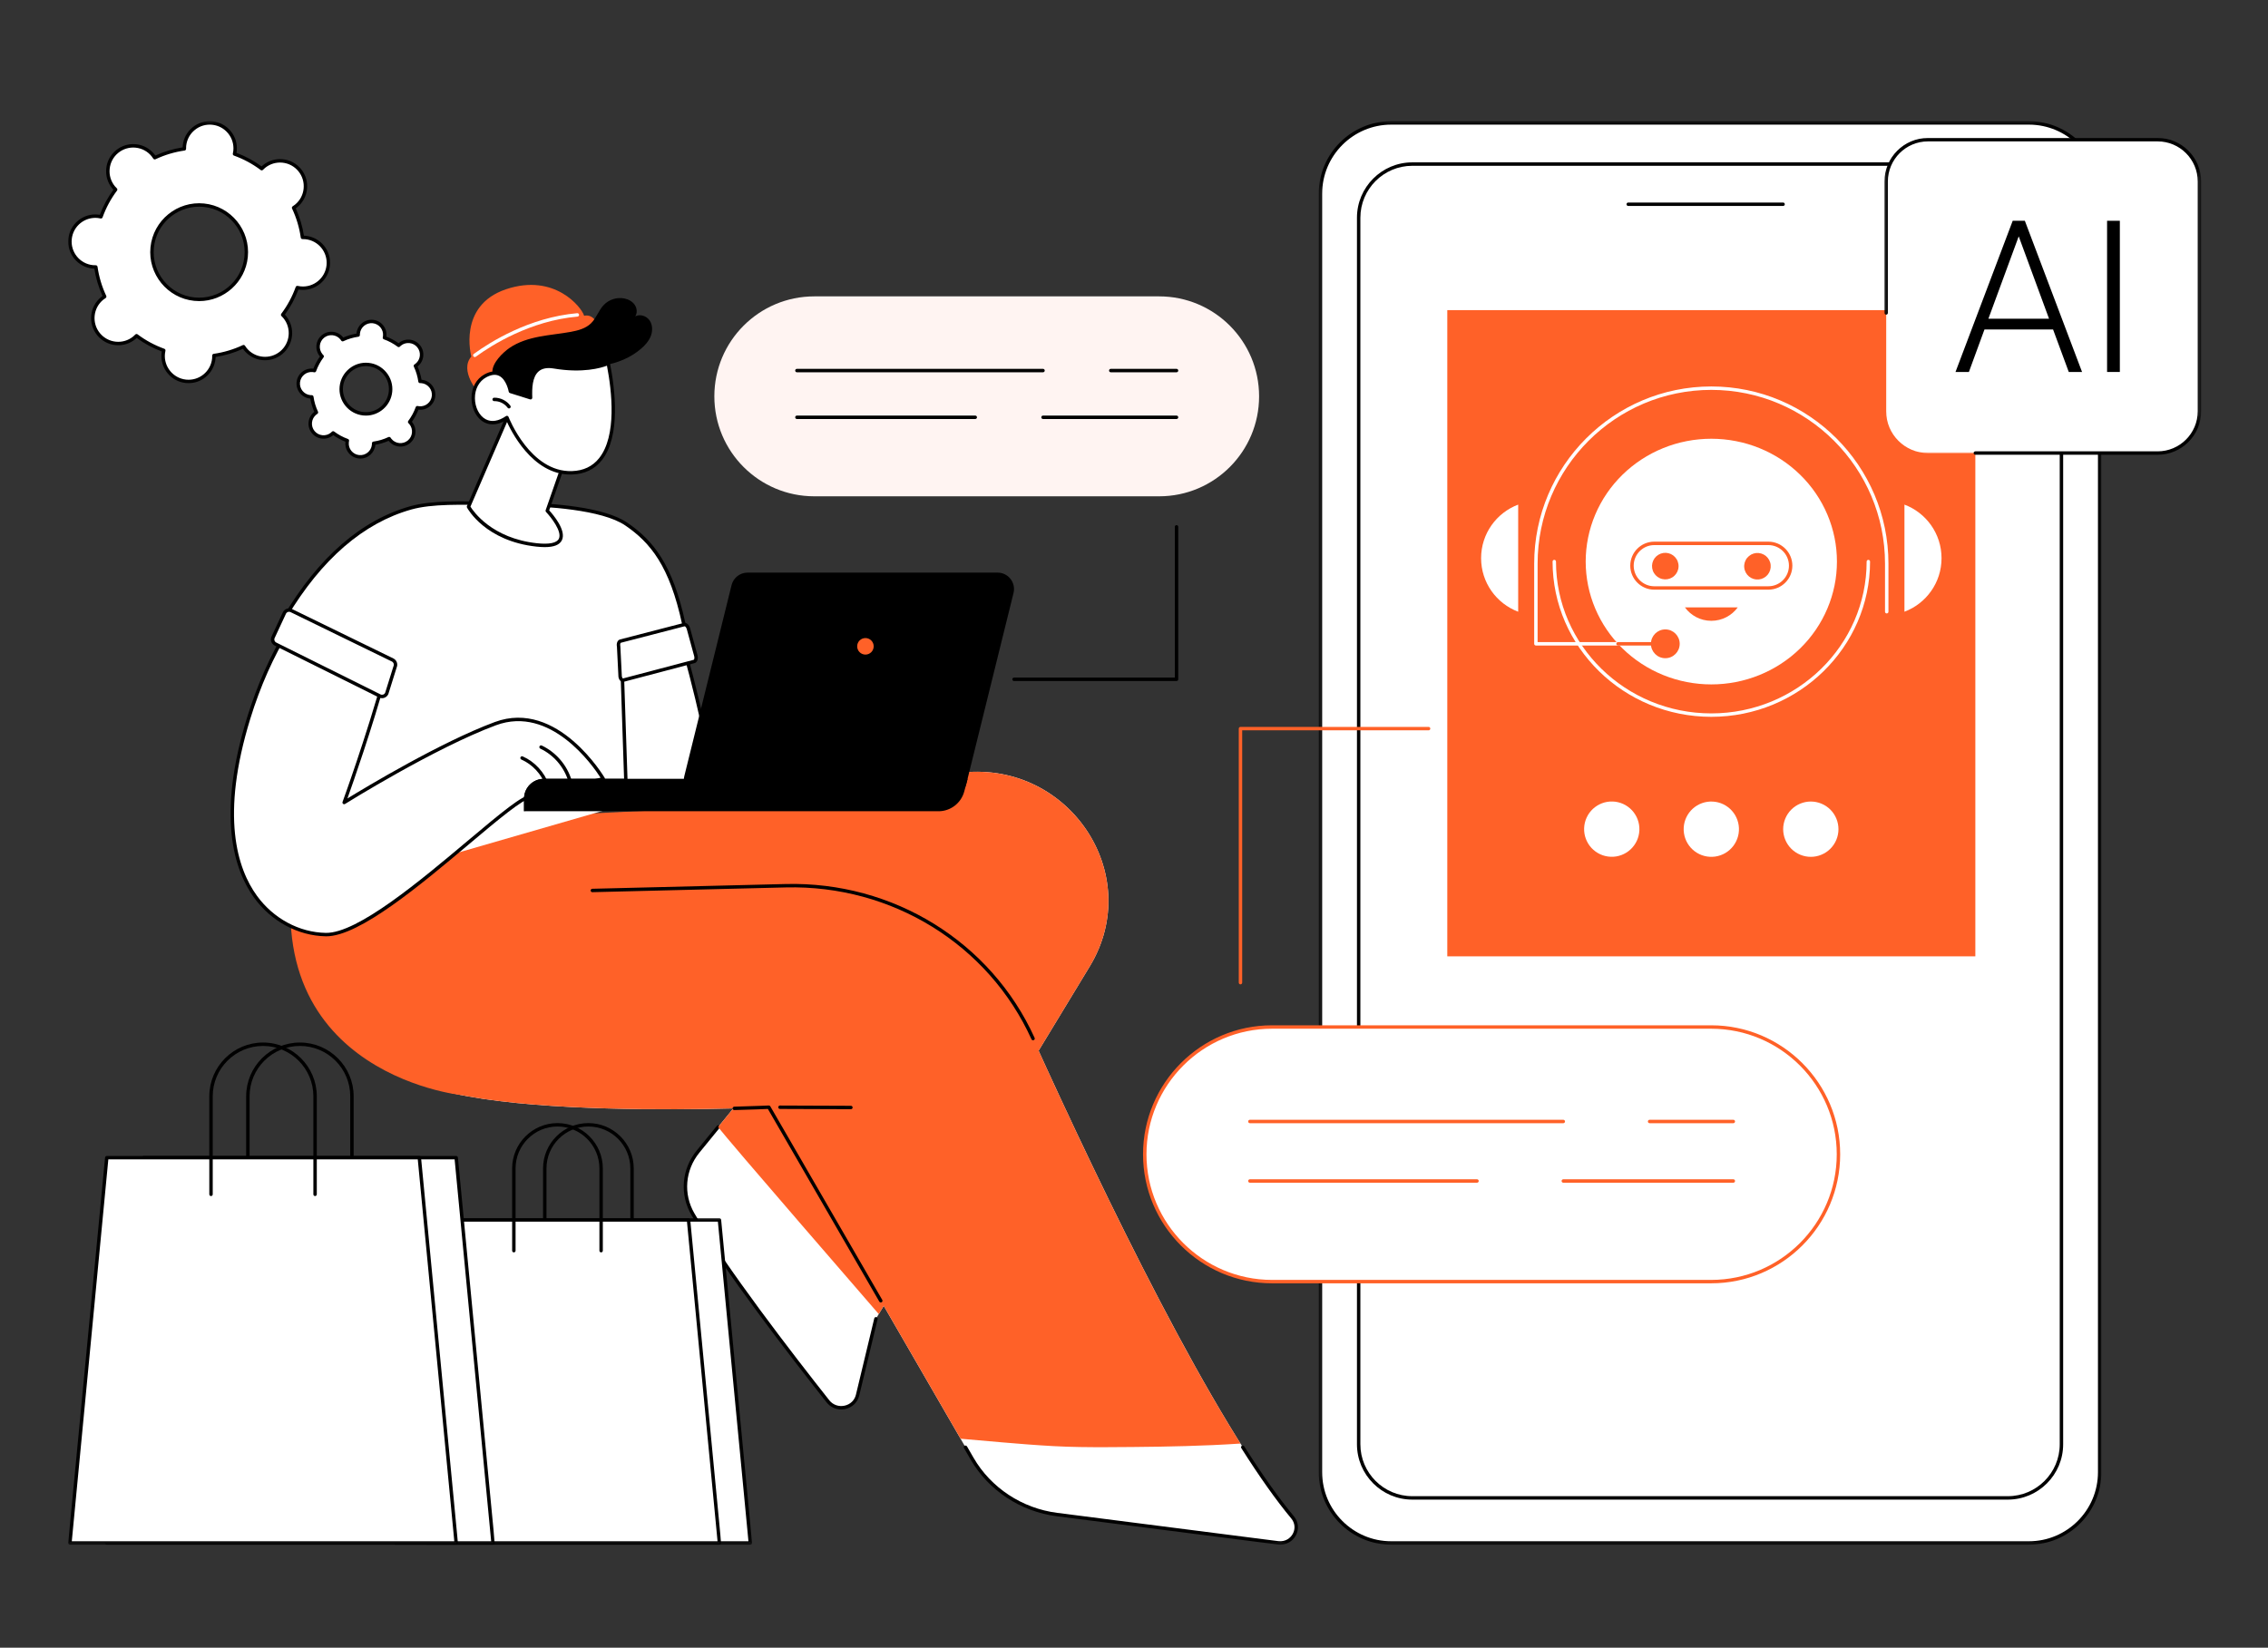 <svg width="761" height="553" viewBox="0 0 761 553" fill="none" xmlns="http://www.w3.org/2000/svg">
<rect x="0" y="0" width="761" height="553" fill="#333333" stroke="none"/>
<path d="M321.38 259.453L234.142 271.262L198.185 287.723C187.21 325.951 285.514 323.666 285.514 323.666L234.237 386.476C229.319 392.504 228.613 400.847 232.521 407.541C243.29 425.993 266.116 455.52 277.817 470.319C280.714 473.983 286.671 472.718 287.753 468.21L293.905 442.596L365.633 324.368C384.555 293.184 358.169 254.468 321.38 259.449V259.453Z" fill="white"/>
<path d="M282.24 473.036C280.353 473.036 278.566 472.191 277.365 470.676C265.01 455.052 242.696 426.112 232.026 407.831C227.983 400.903 228.673 392.381 233.79 386.111L240.524 377.863C240.722 377.617 241.082 377.582 241.332 377.784C241.578 377.986 241.614 378.343 241.411 378.593L234.681 386.841C229.874 392.734 229.216 400.744 233.017 407.252C243.651 425.469 265.934 454.362 278.268 469.962C279.481 471.501 281.443 472.187 283.389 471.763C285.324 471.334 286.746 469.958 287.198 468.079L293.35 442.469C293.421 442.16 293.734 441.97 294.039 442.045C294.349 442.12 294.539 442.43 294.467 442.739L288.312 468.348C287.765 470.632 285.974 472.369 283.639 472.885C283.171 472.984 282.708 473.036 282.248 473.036H282.24Z" fill="black"/>
<path d="M189.394 299.088L263.623 297.264C299.382 296.384 332.141 316.644 346.628 348.562C370.389 400.927 407.468 477.774 433.707 509.249C436.794 512.949 433.671 518.421 428.82 517.802L354.646 508.309C342.668 506.774 332.125 499.827 326.184 489.56L257.979 371.594C257.979 371.594 121.395 378.022 133.484 351.631C145.573 325.241 189.394 299.084 189.394 299.084V299.088Z" fill="white"/>
<mask id="mask0_985_4696" style="mask-type:luminance" maskUnits="userSpaceOnUse" x="322" y="484" width="115" height="35">
<path d="M322.664 484.512H436.307V518.603H322.664V484.512Z" fill="white"/>
</mask>
<g mask="url(#mask0_985_4696)">
<path d="M429.577 518.425C429.299 518.425 429.026 518.405 428.744 518.369L354.571 508.876C342.478 507.325 331.681 500.211 325.684 489.841L323.449 485.983C323.29 485.709 323.385 485.356 323.659 485.194C323.932 485.035 324.285 485.13 324.444 485.404L326.675 489.266C332.494 499.327 342.973 506.231 354.713 507.734L428.887 517.227C431.34 517.537 433.017 516.169 433.778 514.781C434.709 513.087 434.511 511.105 433.263 509.614C428.277 503.638 422.64 495.695 416.505 486.003C416.334 485.733 416.414 485.38 416.683 485.21C416.953 485.039 417.306 485.119 417.472 485.388C423.584 495.036 429.192 502.94 434.143 508.876C435.696 510.74 435.942 513.214 434.785 515.332C433.715 517.283 431.765 518.417 429.569 518.421L429.577 518.425Z" fill="black"/>
</g>
<path d="M321.38 259.453L234.142 271.262L181.094 294.683C170.119 332.91 285.518 323.666 285.518 323.666L240.971 378.228C243.096 381.377 293.71 439.642 294.86 441.03L365.637 324.376C384.555 293.188 358.169 254.476 321.384 259.453H321.38Z" fill="#FF6128"/>
<path d="M335.906 484.048C341.788 484.551 347.67 485.027 353.564 485.345C359.462 485.662 365.347 485.717 371.257 485.694C383.096 485.638 394.943 485.531 406.77 485.004C409.925 484.861 413.076 484.69 416.227 484.48C392.68 446.998 365.466 390.081 346.624 348.558C332.141 316.64 299.378 296.38 263.623 297.26L189.394 299.084C189.394 299.084 145.573 325.241 133.484 351.631C121.395 378.022 257.979 371.594 257.979 371.594L322.315 482.862C326.854 483.235 331.384 483.659 335.91 484.044L335.906 484.048Z" fill="#FF6128"/>
<path d="M346.628 349.133C346.406 349.133 346.2 349.01 346.104 348.796C331.661 316.965 299.267 296.959 263.639 297.835L198.772 299.429C198.451 299.461 198.193 299.187 198.185 298.87C198.177 298.557 198.431 298.291 198.748 298.283L263.611 296.689C299.715 295.789 332.513 316.069 347.151 348.324C347.282 348.614 347.155 348.955 346.865 349.085C346.79 349.117 346.711 349.137 346.628 349.137V349.133Z" fill="black"/>
<path d="M295.545 437.136C295.343 437.136 295.153 437.033 295.046 436.85L257.654 372.181C256.473 372.232 252.371 372.407 246.402 372.561C246.084 372.577 245.819 372.319 245.811 372.002C245.803 371.689 246.057 371.423 246.37 371.415C253.457 371.229 257.908 371.019 257.947 371.019C258.161 371.015 258.367 371.118 258.474 371.308L296.037 436.275C296.196 436.549 296.1 436.902 295.827 437.056C295.736 437.112 295.637 437.136 295.542 437.136H295.545Z" fill="black"/>
<path d="M285.514 372.268L261.709 372.181C261.392 372.181 261.134 371.923 261.138 371.606C261.138 371.288 261.395 371.031 261.713 371.031L285.518 371.122C285.831 371.122 286.088 371.38 286.088 371.697C286.088 372.014 285.831 372.268 285.514 372.268Z" fill="black"/>
<path d="M234.142 271.262L195.942 298.462C195.942 298.462 157.662 332.109 154.784 367.529C154.784 367.529 80.44 359.82 101.078 279.661L195.839 273.126L234.142 271.258V271.262Z" fill="#FF6128"/>
<path d="M95.498 207.322C112.113 179.274 129.699 172.735 137.884 170.439C146.068 168.143 158.403 168.896 172.703 169.15C187.004 169.4 203.809 171.145 209.909 175.891C217.654 181.919 225.581 189.902 229.977 210.427L229.041 214.492L137.032 227.99L129.429 225.179L95.494 207.322H95.498Z" fill="white"/>
<path d="M130.337 226.317C130.246 226.317 130.155 226.297 130.068 226.25L95.228 207.83C95.089 207.758 94.982 207.631 94.943 207.477C94.899 207.326 94.923 207.164 95.002 207.029C106.861 187.011 121.237 174.515 137.729 169.884C144.709 167.929 154.634 168.163 166.124 168.432C168.264 168.484 170.468 168.535 172.715 168.575C185.7 168.805 202.791 170.177 210.464 175.42C219.101 181.316 225.728 189.339 230.008 209.313C230.076 209.622 229.877 209.931 229.564 209.995C229.251 210.062 228.95 209.864 228.887 209.555C224.685 189.953 218.225 182.109 209.818 176.367C201.99 171.018 183.199 169.911 172.695 169.725C170.444 169.685 168.24 169.634 166.096 169.582C154.701 169.313 144.855 169.079 138.042 170.99C121.982 175.499 107.939 187.645 96.298 207.096L130.607 225.234C130.888 225.381 130.995 225.73 130.848 226.008C130.745 226.206 130.543 226.313 130.337 226.313V226.317Z" fill="black"/>
<path d="M107.111 299.612L137.884 173.29C137.884 173.29 189.188 172.243 207.214 176.328C207.214 176.328 210.646 251.411 211.574 269.422L107.107 299.612H107.111Z" fill="white"/>
<path d="M240.48 266.258C240.48 266.258 236.346 241.961 229.794 218.933C229.513 217.946 228.938 215.983 228.938 215.983L208.649 221.531L208.736 224.12L210.143 266.258H240.48Z" fill="white"/>
<path d="M240.48 266.833H210.143C209.83 266.833 209.58 266.587 209.568 266.277L208.074 221.55C208.066 221.285 208.24 221.047 208.498 220.975L228.787 215.424C229.085 215.344 229.402 215.515 229.489 215.816C229.489 215.816 230.064 217.783 230.345 218.771C236.829 241.568 241.007 265.917 241.047 266.159C241.074 266.325 241.027 266.496 240.916 266.626C240.809 266.757 240.646 266.829 240.48 266.829V266.833ZM210.694 265.687H239.798C239.081 261.61 235.109 239.709 229.243 219.092C229.053 218.434 228.736 217.339 228.546 216.685L209.235 221.963L210.694 265.687Z" fill="black"/>
<path d="M202.422 261.38C202.422 261.38 187.111 235.101 166.199 242.873C145.284 250.649 115.47 269.331 115.47 269.331C115.47 269.331 123.096 248.579 129.322 226.257C129.477 225.702 129.786 224.588 129.786 224.588L97.289 210.292C97.289 210.292 96.877 210.955 96.671 211.288C91.72 219.33 87.119 229.117 83.452 240.989C66.778 294.996 91.653 313.344 109.299 313.661C126.944 313.983 171.193 267.316 178.169 267.336L202.422 261.38Z" fill="white"/>
<path d="M109.481 314.236C109.414 314.236 109.35 314.236 109.287 314.236C99.992 314.07 91.003 309.22 85.244 301.261C78.53 291.982 72.671 273.963 82.901 240.823C86.298 229.826 90.765 219.786 96.179 210.986C96.385 210.649 96.802 209.991 96.802 209.991C96.952 209.745 97.261 209.654 97.519 209.769L130.016 224.065C130.274 224.18 130.412 224.469 130.337 224.743C130.337 224.743 130.032 225.857 129.877 226.412C124.681 245.026 118.45 262.744 116.572 267.979C122.731 264.2 147.844 249.087 165.997 242.334C187.123 234.482 202.759 260.825 202.917 261.091C203.009 261.245 203.021 261.436 202.949 261.606C202.878 261.773 202.731 261.896 202.557 261.939L178.304 267.895C178.26 267.907 178.213 267.911 178.169 267.911C178.169 267.911 178.165 267.911 178.161 267.911C175.688 267.911 166.917 275.287 157.634 283.099C141.13 296.983 120.611 314.24 109.481 314.24V314.236ZM97.511 211.018C97.392 211.212 97.253 211.434 97.162 211.589C91.8 220.305 87.368 230.255 84.003 241.16C73.912 273.848 79.616 291.518 86.179 300.591C91.724 308.256 100.373 312.932 109.311 313.09C119.984 313.277 141.312 295.325 156.897 282.219C168.534 272.432 175.296 266.856 178.098 266.761L201.518 261.011C198.966 257.03 184.768 236.584 166.401 243.412C145.783 251.078 116.076 269.632 115.779 269.819C115.573 269.95 115.307 269.934 115.117 269.775C114.923 269.62 114.856 269.363 114.939 269.133C115.014 268.926 122.624 248.147 128.779 226.103C128.867 225.786 129.005 225.286 129.108 224.913L97.519 211.018H97.511Z" fill="black"/>
<path d="M183.623 264.136C183.385 264.136 183.163 263.985 183.08 263.747C181.732 259.869 178.688 256.566 174.935 254.912C174.646 254.785 174.511 254.444 174.642 254.155C174.769 253.865 175.105 253.735 175.395 253.861C179.438 255.638 182.711 259.195 184.162 263.371C184.265 263.672 184.107 263.997 183.805 264.104C183.742 264.124 183.683 264.136 183.619 264.136H183.623Z" fill="black"/>
<path d="M191.245 262.601C190.995 262.601 190.769 262.439 190.694 262.193C189.279 257.45 185.763 253.358 181.292 251.252C181.007 251.113 180.884 250.772 181.019 250.487C181.154 250.197 181.494 250.074 181.784 250.213C186.544 252.454 190.29 256.812 191.792 261.864C191.883 262.165 191.712 262.486 191.407 262.578C191.352 262.594 191.296 262.601 191.245 262.601Z" fill="black"/>
<path d="M175.831 272.262V268.062C175.831 264.37 178.819 261.38 182.497 261.38H210.139L175.827 272.265L175.831 272.262Z" fill="black"/>
<path d="M127.412 233.562L92.43 216.153C91.53 215.701 91.201 214.575 91.716 213.711L95.494 205.601C95.954 204.816 96.944 204.526 97.757 204.927L131.756 221.507C132.608 221.927 132.965 222.954 132.561 223.815L129.766 232.753C129.35 233.637 128.288 234.006 127.416 233.566L127.412 233.562Z" fill="white"/>
<path d="M128.189 234.327C127.836 234.327 127.483 234.244 127.158 234.077L92.172 216.669C91.601 216.379 91.169 215.864 90.991 215.249C90.813 214.635 90.896 213.968 91.221 213.417L94.971 205.359C95.609 204.273 96.932 203.88 98.007 204.411L132.006 220.991C133.116 221.542 133.599 222.891 133.092 224.017L130.309 232.92C130.301 232.947 130.29 232.971 130.282 232.995C130.012 233.562 129.537 233.99 128.946 234.196C128.696 234.28 128.443 234.323 128.189 234.323V234.327ZM96.992 205.324C96.591 205.324 96.203 205.53 95.989 205.895L92.24 213.952C92.045 214.286 92.006 214.615 92.097 214.928C92.188 215.241 92.398 215.491 92.691 215.642L127.67 233.05C127.955 233.193 128.276 233.213 128.573 233.114C128.859 233.015 129.093 232.809 129.227 232.539L132.01 223.64C132.018 223.612 132.03 223.593 132.041 223.569C132.307 222.994 132.069 222.3 131.502 222.022L97.503 205.442C97.341 205.363 97.166 205.324 96.992 205.324Z" fill="black"/>
<path d="M232.894 222.002L209.327 228.212C208.736 228.359 208.296 228.097 208.082 227.114L207.579 216.982C207.388 216.094 207.654 215.301 208.185 215.166L229.552 209.634C230.107 209.491 230.753 210.11 231.003 211.026L233.468 220.024C233.726 220.967 233.468 221.864 232.89 222.002H232.894Z" fill="white"/>
<path d="M209.037 228.827C208.779 228.827 208.542 228.764 208.332 228.629C207.935 228.383 207.67 227.923 207.523 227.233C207.515 227.205 207.511 227.173 207.511 227.142L207.008 217.057C206.77 215.872 207.214 214.825 208.042 214.611L229.406 209.079C230.298 208.853 231.217 209.622 231.558 210.871L234.019 219.869C234.225 220.622 234.162 221.384 233.857 221.911C233.659 222.248 233.373 222.47 233.032 222.558L209.473 228.772C209.318 228.807 209.176 228.827 209.037 228.827ZM208.657 227.039C208.764 227.511 208.898 227.63 208.942 227.657C208.993 227.689 209.077 227.689 209.192 227.657L232.747 221.443C232.747 221.443 232.751 221.443 232.755 221.443C232.802 221.431 232.85 221.36 232.866 221.332C232.981 221.138 233.064 220.718 232.913 220.174L230.452 211.177C230.254 210.463 229.83 210.153 229.695 210.189L208.328 215.721C208.205 215.753 207.991 216.181 208.137 216.863C208.145 216.895 208.149 216.923 208.153 216.954L208.653 227.039H208.657Z" fill="black"/>
<path d="M314.903 272.262H175.831V268.062C175.831 264.37 178.819 261.38 182.497 261.38H324.681L323.54 265.631C322.49 269.545 318.946 272.265 314.903 272.265V272.262Z" fill="black"/>
<path d="M318.867 267.336H234.967C231.384 267.336 228.748 263.966 229.612 260.48L245.47 196.373C246.08 193.911 248.288 192.178 250.821 192.178H334.725C338.308 192.178 340.94 195.549 340.076 199.034L324.222 263.137C323.611 265.603 321.403 267.336 318.867 267.336Z" fill="black"/>
<path d="M293.155 216.915C293.155 218.449 291.915 219.691 290.385 219.691C288.855 219.691 287.614 218.449 287.614 216.915C287.614 215.384 288.855 214.139 290.385 214.139C291.915 214.139 293.155 215.384 293.155 216.915Z" fill="#FF6128"/>
<path d="M160.527 131.716C160.527 131.716 154.023 124.451 158.149 119.652C158.149 119.652 153.44 102.593 169.778 97.085C186.12 91.577 195.212 103.192 196.001 105.987C196.001 105.987 199.592 104.754 201.118 110.667L164.396 135.384L160.527 131.716Z" fill="#FF6128"/>
<path d="M159.31 119.827C159.057 119.827 158.823 119.652 158.756 119.391C158.688 119.129 158.815 118.863 159.049 118.74C159.1 118.705 159.207 118.629 159.362 118.518C164.281 114.957 177.471 106.523 193.678 105.111C193.984 105.079 194.273 105.317 194.297 105.634C194.328 105.952 194.091 106.229 193.777 106.257C177.86 107.641 164.879 115.945 160.036 119.446C159.616 119.752 159.584 119.775 159.457 119.807C159.41 119.819 159.362 119.827 159.314 119.827H159.31Z" fill="white"/>
<path d="M170.785 138.679L157.206 170.066C157.206 170.066 163.076 181.047 180.103 182.883C196.207 184.624 183.623 171.418 183.623 171.418L191.376 149.184L170.785 138.679Z" fill="white"/>
<path d="M182.791 183.62C181.962 183.62 181.047 183.565 180.04 183.458C162.909 181.61 156.944 170.8 156.695 170.34C156.611 170.189 156.603 170.003 156.675 169.844L170.258 138.453C170.317 138.306 170.44 138.195 170.587 138.14C170.737 138.084 170.9 138.096 171.043 138.167L191.633 148.676C191.887 148.807 192.006 149.108 191.915 149.374L184.273 171.284C185.521 172.644 190.155 178.033 188.53 181.32C187.773 182.859 185.882 183.62 182.787 183.62H182.791ZM157.848 170.026C158.819 171.601 165.034 180.682 180.171 182.316C184.269 182.76 186.81 182.24 187.511 180.817C188.708 178.394 184.812 173.5 183.211 171.819C183.064 171.664 183.012 171.438 183.084 171.236L190.674 149.473L171.074 139.472L157.852 170.03L157.848 170.026Z" fill="black"/>
<path d="M179.065 136.692C181.752 135.074 198.161 123.301 202.68 122.579C207.198 121.861 211.586 120.045 215.062 117.067C216.449 115.885 217.713 114.477 218.371 112.776C219.025 111.071 218.998 109.025 217.959 107.526C216.917 106.027 214.749 105.301 213.147 106.174C213.9 105.024 213.742 103.422 212.961 102.287C212.18 101.153 210.88 100.455 209.537 100.178C207.079 99.662 204.38 100.491 202.636 102.299C200.88 104.116 200.123 106.729 198.32 108.493C196.544 110.234 194.007 110.916 191.57 111.368C188.046 112.015 184.467 112.316 180.952 112.99C177.436 113.665 173.928 114.735 170.975 116.762C168.712 118.316 165.105 121.806 165.212 124.875C165.26 126.239 167.222 127.599 168.066 128.69C169.212 130.161 173.298 137.105 179.065 136.696V136.692Z" fill="black"/>
<path d="M171.269 131.367C171.269 131.367 169.735 122.405 162.87 126.132C154.606 130.617 159.814 147.177 170.095 140.13C170.095 140.13 177.353 159.137 191.907 158.689C206.465 158.237 207.646 139.801 204.083 121.929C204.083 121.929 197.602 125.089 185.87 123.114C178.003 121.786 177.852 129.209 178.03 133.492L171.269 131.371V131.367Z" fill="white"/>
<path d="M191.407 159.268C178.498 159.268 171.28 144.318 169.83 140.983C166.504 143.025 164.011 142.541 162.473 141.736C159.909 140.396 158.236 137.232 158.205 133.667C158.177 130.137 159.818 127.131 162.596 125.625C164.614 124.526 166.421 124.352 167.967 125.101C170.547 126.354 171.51 129.8 171.76 130.915L177.428 132.695C177.353 129.491 177.666 125.811 179.953 123.792C181.383 122.531 183.409 122.107 185.961 122.539C197.345 124.459 203.766 121.437 203.829 121.405C203.988 121.326 204.174 121.33 204.332 121.405C204.495 121.485 204.606 121.631 204.642 121.806C206.382 130.538 208.343 146.388 201.919 154.478C199.505 157.511 196.144 159.121 191.923 159.252C191.748 159.256 191.574 159.26 191.403 159.26L191.407 159.268ZM170.095 139.551C170.155 139.551 170.21 139.559 170.27 139.579C170.436 139.631 170.571 139.758 170.634 139.92C170.706 140.107 177.9 158.538 191.891 158.11C195.759 157.991 198.835 156.532 201.027 153.768C207 146.249 205.319 131.382 203.655 122.73C201.689 123.479 195.541 125.319 185.775 123.677C183.575 123.305 181.871 123.638 180.714 124.661C178.597 126.529 178.474 130.347 178.601 133.464C178.609 133.655 178.526 133.833 178.375 133.948C178.229 134.063 178.034 134.095 177.856 134.039L171.094 131.914C170.888 131.85 170.737 131.68 170.698 131.466C170.69 131.422 169.965 127.35 167.464 126.14C166.271 125.557 164.82 125.728 163.139 126.636C160.745 127.936 159.326 130.562 159.354 133.663C159.382 136.76 160.844 139.595 163.001 140.721C164.939 141.732 167.277 141.364 169.766 139.655C169.865 139.587 169.98 139.551 170.091 139.551H170.095Z" fill="black"/>
<path d="M170.785 137.081C170.607 137.081 170.432 137.002 170.321 136.843C169.295 135.431 167.575 134.587 165.827 134.626C165.819 134.626 165.815 134.626 165.811 134.626C165.498 134.626 165.244 134.376 165.236 134.067C165.228 133.75 165.478 133.488 165.795 133.476C167.919 133.425 170 134.452 171.249 136.169C171.435 136.423 171.38 136.784 171.118 136.97C171.019 137.041 170.9 137.081 170.781 137.081H170.785Z" fill="black"/>
<path d="M251.768 517.85H143.096L153.464 409.429H241.396L251.768 517.85Z" fill="white"/>
<mask id="mask1_985_4696" style="mask-type:luminance" maskUnits="userSpaceOnUse" x="142" y="408" width="111" height="111">
<path d="M142.053 408.374H252.652V518.603H142.053V408.374Z" fill="white"/>
</mask>
<g mask="url(#mask1_985_4696)">
<path d="M251.768 518.425H143.096C142.933 518.425 142.779 518.357 142.672 518.235C142.561 518.116 142.509 517.957 142.525 517.794L152.894 409.373C152.921 409.076 153.167 408.854 153.464 408.854H241.396C241.693 408.854 241.939 409.076 241.97 409.373L252.339 517.794C252.355 517.957 252.303 518.116 252.192 518.235C252.081 518.357 251.927 518.425 251.768 518.425ZM143.726 517.275H251.134L240.876 410H153.988L143.726 517.275Z" fill="black"/>
</g>
<path d="M212.069 420.318C211.752 420.318 211.498 420.06 211.498 419.743V392.147C211.498 384.386 205.189 378.077 197.432 378.077C189.675 378.077 183.365 384.386 183.365 392.147V419.743C183.365 420.056 183.108 420.318 182.791 420.318C182.473 420.318 182.216 420.06 182.216 419.743V392.147C182.216 383.756 189.041 376.927 197.428 376.927C205.819 376.927 212.644 383.756 212.644 392.147V419.743C212.644 420.056 212.386 420.318 212.069 420.318Z" fill="black"/>
<path d="M241.395 517.85H132.727L143.096 409.429H231.027L241.395 517.85Z" fill="white"/>
<mask id="mask2_985_4696" style="mask-type:luminance" maskUnits="userSpaceOnUse" x="131" y="408" width="112" height="111">
<path d="M131.907 408.374H242.505V518.603H131.907V408.374Z" fill="white"/>
</mask>
<g mask="url(#mask2_985_4696)">
<path d="M241.395 518.425H132.727C132.565 518.425 132.41 518.357 132.299 518.235C132.192 518.116 132.14 517.957 132.152 517.794L142.525 409.373C142.553 409.076 142.798 408.854 143.096 408.854H231.027C231.324 408.854 231.57 409.076 231.598 409.373L241.97 517.794C241.986 517.957 241.931 518.116 241.824 518.235C241.713 518.357 241.558 518.425 241.395 518.425ZM133.357 517.275H240.765L230.504 410H143.619L133.357 517.275Z" fill="black"/>
</g>
<path d="M201.701 420.318C201.384 420.318 201.126 420.06 201.126 419.743V392.147C201.126 384.386 194.816 378.077 187.059 378.077C179.303 378.077 172.993 384.386 172.993 392.147V419.743C172.993 420.056 172.739 420.318 172.418 420.318C172.101 420.318 171.843 420.06 171.843 419.743V392.147C171.843 383.756 178.672 376.927 187.059 376.927C195.442 376.927 202.271 383.756 202.271 392.147V419.743C202.271 420.056 202.014 420.318 201.697 420.318H201.701Z" fill="black"/>
<path d="M165.438 517.85H35.826L48.193 388.538H153.068L165.438 517.85Z" fill="white"/>
<mask id="mask3_985_4696" style="mask-type:luminance" maskUnits="userSpaceOnUse" x="34" y="387" width="133" height="132">
<path d="M34.499 387.055H166.405V518.603H34.499V387.055Z" fill="white"/>
</mask>
<g mask="url(#mask3_985_4696)">
<path d="M165.438 518.425H35.827C35.668 518.425 35.513 518.357 35.402 518.235C35.291 518.116 35.24 517.957 35.256 517.794L47.626 388.483C47.654 388.185 47.899 387.963 48.197 387.963H153.072C153.365 387.963 153.615 388.185 153.643 388.483L166.009 517.794C166.025 517.957 165.973 518.116 165.866 518.235C165.755 518.357 165.601 518.425 165.438 518.425ZM36.461 517.275H164.804L152.545 389.109H48.72L36.461 517.275Z" fill="black"/>
</g>
<path d="M118.094 401.414C117.773 401.414 117.519 401.161 117.519 400.839V367.93C117.519 358.615 109.945 351.036 100.63 351.036C91.32 351.036 83.746 358.615 83.746 367.93V400.839C83.746 401.157 83.492 401.414 83.171 401.414C82.854 401.414 82.596 401.161 82.596 400.839V367.93C82.596 357.98 90.686 349.886 100.63 349.886C110.575 349.886 118.664 357.98 118.664 367.93V400.839C118.664 401.157 118.407 401.414 118.09 401.414H118.094Z" fill="black"/>
<path d="M153.068 517.85H23.46L35.827 388.538H140.702L153.068 517.85Z" fill="white"/>
<mask id="mask4_985_4696" style="mask-type:luminance" maskUnits="userSpaceOnUse" x="22" y="387" width="133" height="132">
<path d="M22.414 387.055H154.229V518.603H22.414V387.055Z" fill="white"/>
</mask>
<g mask="url(#mask4_985_4696)">
<path d="M153.068 518.425H23.46C23.298 518.425 23.143 518.357 23.036 518.235C22.925 518.116 22.874 517.957 22.889 517.794L35.256 388.483C35.283 388.185 35.529 387.963 35.826 387.963H140.702C140.999 387.963 141.245 388.185 141.272 388.483L153.643 517.794C153.659 517.957 153.607 518.116 153.496 518.235C153.385 518.357 153.234 518.425 153.072 518.425H153.068ZM24.09 517.275H152.438L140.179 389.109H36.35L24.09 517.275Z" fill="black"/>
</g>
<path d="M105.723 401.414C105.406 401.414 105.149 401.161 105.149 400.839V367.93C105.149 358.615 97.575 351.036 88.264 351.036C78.954 351.036 71.379 358.615 71.379 367.93V400.839C71.379 401.157 71.126 401.414 70.805 401.414C70.488 401.414 70.23 401.161 70.23 400.839V367.93C70.23 357.98 78.32 349.886 88.264 349.886C98.209 349.886 106.298 357.98 106.298 367.93V400.839C106.298 401.157 106.045 401.414 105.723 401.414Z" fill="black"/>
<path d="M680.77 517.85H466.806C466.029 517.85 465.252 517.81 464.48 517.735C463.707 517.66 462.938 517.545 462.173 517.394C461.412 517.243 460.659 517.053 459.914 516.827C459.168 516.601 458.439 516.339 457.718 516.042C457 515.744 456.299 515.411 455.613 515.042C454.927 514.678 454.262 514.277 453.612 513.845C452.965 513.413 452.343 512.949 451.741 512.457C451.138 511.961 450.564 511.442 450.013 510.89C449.466 510.339 448.942 509.764 448.447 509.161C447.956 508.559 447.492 507.936 447.06 507.29C446.628 506.643 446.227 505.977 445.863 505.287C445.494 504.601 445.161 503.899 444.864 503.181C444.567 502.464 444.305 501.73 444.079 500.985C443.853 500.239 443.667 499.486 443.512 498.724C443.362 497.959 443.247 497.19 443.172 496.416C443.096 495.643 443.057 494.866 443.057 494.089V65.012C443.057 64.234 443.096 63.457 443.172 62.684C443.247 61.911 443.362 61.141 443.512 60.376C443.667 59.615 443.853 58.861 444.079 58.116C444.305 57.37 444.567 56.636 444.864 55.919C445.161 55.201 445.494 54.499 445.863 53.813C446.227 53.123 446.628 52.457 447.06 51.81C447.492 51.164 447.956 50.541 448.447 49.939C448.942 49.336 449.466 48.761 450.013 48.21C450.564 47.658 451.138 47.139 451.741 46.643C452.343 46.152 452.965 45.688 453.612 45.255C454.262 44.823 454.927 44.423 455.613 44.058C456.299 43.689 457 43.356 457.718 43.059C458.439 42.761 459.168 42.499 459.914 42.273C460.659 42.047 461.412 41.861 462.173 41.706C462.938 41.556 463.707 41.441 464.48 41.365C465.252 41.29 466.029 41.25 466.806 41.25H680.77C681.547 41.25 682.324 41.29 683.097 41.365C683.87 41.441 684.638 41.556 685.403 41.706C686.164 41.861 686.918 42.047 687.663 42.273C688.408 42.499 689.137 42.761 689.858 43.059C690.576 43.356 691.277 43.689 691.963 44.058C692.649 44.423 693.319 44.823 693.965 45.255C694.611 45.688 695.233 46.152 695.835 46.643C696.438 47.139 697.013 47.658 697.564 48.21C698.115 48.761 698.634 49.336 699.129 49.939C699.621 50.541 700.084 51.164 700.516 51.81C700.948 52.457 701.349 53.123 701.713 53.813C702.082 54.499 702.415 55.201 702.712 55.919C703.009 56.636 703.271 57.37 703.497 58.116C703.723 58.861 703.909 59.615 704.064 60.376C704.214 61.141 704.329 61.911 704.405 62.684C704.48 63.457 704.52 64.234 704.52 65.012V494.089C704.52 494.866 704.48 495.643 704.405 496.416C704.329 497.19 704.214 497.959 704.064 498.724C703.909 499.486 703.723 500.239 703.497 500.985C703.271 501.73 703.009 502.464 702.712 503.181C702.415 503.899 702.082 504.601 701.713 505.287C701.349 505.977 700.948 506.643 700.516 507.29C700.084 507.936 699.621 508.559 699.129 509.161C698.634 509.764 698.115 510.339 697.564 510.89C697.013 511.442 696.438 511.961 695.835 512.457C695.233 512.949 694.611 513.413 693.965 513.845C693.319 514.277 692.649 514.678 691.963 515.042C691.277 515.411 690.576 515.744 689.858 516.042C689.137 516.339 688.408 516.601 687.663 516.827C686.918 517.053 686.164 517.243 685.403 517.394C684.638 517.545 683.87 517.66 683.097 517.735C682.324 517.81 681.547 517.85 680.77 517.85Z" fill="white"/>
<mask id="mask5_985_4696" style="mask-type:luminance" maskUnits="userSpaceOnUse" x="442" y="40" width="264" height="479">
<path d="M442.395 40.457H705.193V518.603H442.395V40.457Z" fill="white"/>
</mask>
<g mask="url(#mask5_985_4696)">
<path d="M680.77 518.425H466.806C453.397 518.425 442.482 507.508 442.482 494.089V65.012C442.486 51.592 453.397 40.675 466.806 40.675H680.77C694.183 40.675 705.094 51.592 705.094 65.012V494.089C705.094 507.508 694.183 518.425 680.77 518.425ZM466.806 41.825C454.032 41.825 443.631 52.227 443.631 65.012V494.089C443.631 506.873 454.028 517.275 466.806 517.275H680.77C693.548 517.275 703.949 506.873 703.949 494.089V65.012C703.949 52.227 693.552 41.825 680.77 41.825H466.806Z" fill="black"/>
</g>
<path d="M673.699 502.717H473.885C473.294 502.717 472.708 502.69 472.121 502.63C471.535 502.575 470.952 502.487 470.373 502.372C469.795 502.257 469.224 502.115 468.661 501.944C468.094 501.774 467.543 501.575 466.996 501.349C466.453 501.123 465.922 500.87 465.399 500.592C464.88 500.314 464.377 500.013 463.885 499.684C463.398 499.355 462.922 499.006 462.466 498.633C462.01 498.256 461.574 497.86 461.158 497.443C460.742 497.027 460.346 496.591 459.973 496.135C459.6 495.679 459.248 495.207 458.923 494.715C458.594 494.227 458.292 493.72 458.011 493.2C457.734 492.681 457.484 492.149 457.258 491.602C457.032 491.059 456.834 490.504 456.663 489.941C456.493 489.374 456.35 488.802 456.235 488.223C456.12 487.648 456.033 487.066 455.974 486.479C455.918 485.892 455.887 485.301 455.887 484.714V73.07C455.887 72.479 455.918 71.892 455.974 71.305C456.033 70.718 456.12 70.135 456.235 69.556C456.35 68.977 456.493 68.406 456.663 67.843C456.834 67.28 457.032 66.725 457.258 66.177C457.484 65.634 457.734 65.103 458.011 64.579C458.292 64.06 458.594 63.556 458.923 63.065C459.248 62.577 459.6 62.101 459.973 61.645C460.346 61.189 460.742 60.753 461.158 60.336C461.574 59.92 462.01 59.523 462.466 59.151C462.922 58.778 463.398 58.425 463.885 58.1C464.377 57.771 464.88 57.469 465.399 57.188C465.922 56.91 466.453 56.66 466.996 56.434C467.543 56.208 468.094 56.01 468.661 55.839C469.224 55.669 469.795 55.526 470.373 55.411C470.952 55.296 471.535 55.209 472.121 55.149C472.708 55.094 473.294 55.062 473.885 55.062H673.699C674.29 55.062 674.876 55.094 675.463 55.149C676.049 55.209 676.632 55.296 677.211 55.411C677.789 55.526 678.36 55.669 678.923 55.839C679.49 56.01 680.041 56.208 680.588 56.434C681.131 56.66 681.666 56.91 682.185 57.188C682.704 57.469 683.208 57.771 683.699 58.1C684.191 58.425 684.662 58.778 685.118 59.151C685.574 59.523 686.01 59.92 686.426 60.336C686.842 60.753 687.239 61.189 687.611 61.645C687.984 62.101 688.336 62.577 688.665 63.065C688.99 63.556 689.296 64.06 689.573 64.579C689.851 65.103 690.1 65.634 690.326 66.177C690.552 66.725 690.75 67.28 690.921 67.843C691.091 68.406 691.238 68.977 691.353 69.556C691.468 70.135 691.551 70.718 691.61 71.305C691.67 71.892 691.698 72.479 691.698 73.07V484.714C691.698 485.301 691.67 485.892 691.61 486.479C691.551 487.066 691.468 487.648 691.353 488.223C691.238 488.802 691.091 489.374 690.921 489.941C690.75 490.504 690.552 491.059 690.326 491.602C690.1 492.149 689.851 492.681 689.573 493.2C689.296 493.72 688.99 494.227 688.665 494.715C688.336 495.207 687.984 495.679 687.611 496.135C687.239 496.591 686.842 497.027 686.426 497.443C686.01 497.86 685.574 498.256 685.118 498.633C684.662 499.006 684.191 499.355 683.699 499.684C683.208 500.013 682.704 500.314 682.185 500.592C681.666 500.87 681.131 501.123 680.588 501.349C680.041 501.575 679.49 501.774 678.923 501.944C678.36 502.115 677.789 502.257 677.211 502.372C676.632 502.487 676.049 502.575 675.463 502.63C674.876 502.69 674.29 502.717 673.699 502.717Z" fill="white"/>
<path d="M673.699 503.293H473.881C463.643 503.293 455.312 494.957 455.312 484.714V73.073C455.312 62.827 463.643 54.491 473.881 54.491H673.699C683.937 54.491 692.268 62.827 692.268 73.073V484.714C692.268 494.957 683.937 503.293 673.699 503.293ZM473.881 55.641C464.273 55.641 456.457 63.461 456.457 73.073V484.714C456.457 494.326 464.273 502.142 473.881 502.142H673.699C683.307 502.142 691.119 494.326 691.119 484.714V73.073C691.119 63.461 683.307 55.641 673.699 55.641H473.881Z" fill="black"/>
<path d="M598.293 69.124H546.331C546.013 69.124 545.756 68.87 545.756 68.549C545.756 68.232 546.013 67.974 546.331 67.974H598.293C598.61 67.974 598.867 68.232 598.867 68.549C598.867 68.87 598.61 69.124 598.293 69.124Z" fill="black"/>
<path d="M485.621 104.084H662.803V320.962H485.621V104.084Z" fill="#FF6128"/>
<path d="M616.362 188.474C616.362 189.822 616.295 191.171 616.16 192.515C616.025 193.855 615.823 195.192 615.554 196.516C615.284 197.841 614.947 199.149 614.547 200.438C614.147 201.731 613.683 203 613.152 204.249C612.625 205.494 612.034 206.715 611.384 207.905C610.734 209.095 610.025 210.253 609.26 211.375C608.491 212.497 607.67 213.58 606.794 214.627C605.918 215.67 604.991 216.669 604.016 217.625C603.041 218.576 602.018 219.484 600.952 220.341C599.886 221.197 598.776 221.999 597.631 222.748C596.481 223.501 595.3 224.191 594.079 224.83C592.863 225.464 591.618 226.043 590.342 226.559C589.065 227.074 587.769 227.53 586.446 227.923C585.126 228.316 583.79 228.641 582.434 228.906C581.079 229.168 579.715 229.366 578.344 229.497C576.969 229.632 575.593 229.696 574.21 229.696C572.831 229.696 571.452 229.632 570.08 229.497C568.705 229.366 567.341 229.168 565.986 228.906C564.634 228.641 563.295 228.316 561.975 227.923C560.655 227.53 559.355 227.074 558.079 226.559C556.806 226.043 555.558 225.464 554.341 224.83C553.124 224.191 551.939 223.501 550.794 222.748C549.644 221.999 548.538 221.197 547.472 220.341C546.402 219.484 545.383 218.576 544.404 217.625C543.429 216.669 542.502 215.67 541.626 214.627C540.75 213.58 539.929 212.497 539.164 211.375C538.396 210.253 537.686 209.095 537.036 207.905C536.386 206.715 535.795 205.494 535.268 204.249C534.741 203 534.273 201.731 533.873 200.438C533.473 199.149 533.14 197.841 532.87 196.516C532.601 195.192 532.399 193.855 532.264 192.515C532.129 191.171 532.058 189.822 532.058 188.474C532.058 187.122 532.129 185.778 532.264 184.433C532.399 183.089 532.601 181.752 532.87 180.432C533.14 179.107 533.473 177.799 533.873 176.506C534.273 175.213 534.741 173.944 535.268 172.695C535.795 171.45 536.386 170.229 537.036 169.039C537.686 167.849 538.396 166.691 539.164 165.569C539.929 164.447 540.75 163.364 541.626 162.321C542.502 161.275 543.429 160.275 544.404 159.324C545.383 158.368 546.402 157.464 547.472 156.607C548.538 155.751 549.644 154.946 550.794 154.196C551.939 153.447 553.124 152.753 554.341 152.114C555.558 151.48 556.806 150.901 558.079 150.385C559.355 149.87 560.655 149.414 561.975 149.021C563.295 148.633 564.634 148.303 565.986 148.042C567.341 147.776 568.705 147.578 570.08 147.447C571.452 147.316 572.831 147.249 574.21 147.249C575.593 147.249 576.969 147.316 578.344 147.447C579.715 147.578 581.079 147.776 582.434 148.042C583.79 148.303 585.126 148.633 586.446 149.021C587.769 149.414 589.065 149.87 590.342 150.385C591.618 150.901 592.863 151.48 594.079 152.114C595.3 152.753 596.481 153.447 597.631 154.196C598.776 154.946 599.886 155.751 600.952 156.607C602.018 157.464 603.041 158.368 604.016 159.324C604.991 160.275 605.918 161.275 606.794 162.321C607.67 163.364 608.491 164.447 609.26 165.569C610.025 166.691 610.734 167.849 611.384 169.039C612.034 170.229 612.625 171.45 613.152 172.695C613.683 173.944 614.147 175.213 614.547 176.506C614.947 177.799 615.284 179.107 615.554 180.432C615.823 181.752 616.025 183.089 616.16 184.433C616.295 185.778 616.362 187.122 616.362 188.474Z" fill="white"/>
<path d="M574.21 240.577C544.84 240.577 520.948 217.204 520.948 188.47C520.948 188.153 521.202 187.895 521.519 187.895C521.84 187.895 522.094 188.153 522.094 188.47C522.094 216.57 545.475 239.427 574.21 239.427C602.946 239.427 626.327 216.57 626.327 188.47C626.327 188.153 626.585 187.895 626.902 187.895C627.219 187.895 627.476 188.153 627.476 188.47C627.476 217.2 603.58 240.577 574.21 240.577Z" fill="white"/>
<path d="M593.354 197.904H555.07C550.631 197.904 547.016 194.287 547.016 189.846C547.016 185.401 550.627 181.788 555.07 181.788H593.354C597.793 181.788 601.404 185.401 601.404 189.846C601.404 194.287 597.793 197.904 593.354 197.904ZM555.07 182.942C551.261 182.942 548.166 186.039 548.166 189.85C548.166 193.657 551.261 196.758 555.07 196.758H593.354C597.159 196.758 600.259 193.657 600.259 189.85C600.259 186.039 597.159 182.942 593.354 182.942H555.07Z" fill="#FF6128"/>
<path d="M590.984 185.777C591.261 185.861 591.531 185.972 591.789 186.111C592.046 186.249 592.288 186.408 592.514 186.594C592.74 186.781 592.946 186.987 593.132 187.213C593.319 187.439 593.481 187.681 593.62 187.939C593.758 188.196 593.869 188.466 593.953 188.748C594.04 189.025 594.095 189.311 594.123 189.604C594.151 189.894 594.151 190.183 594.123 190.477C594.095 190.766 594.04 191.052 593.953 191.333C593.869 191.615 593.758 191.88 593.62 192.142C593.481 192.4 593.322 192.642 593.136 192.868C592.95 193.094 592.744 193.3 592.518 193.486C592.292 193.669 592.05 193.831 591.793 193.97C591.535 194.109 591.265 194.22 590.988 194.303C590.707 194.391 590.421 194.446 590.132 194.478C589.839 194.506 589.549 194.506 589.256 194.478C588.967 194.446 588.681 194.391 588.4 194.307C588.118 194.22 587.853 194.109 587.595 193.974C587.334 193.835 587.092 193.673 586.866 193.486C586.64 193.3 586.434 193.098 586.248 192.872C586.065 192.642 585.903 192.4 585.764 192.142C585.625 191.884 585.514 191.615 585.431 191.337C585.344 191.056 585.288 190.77 585.261 190.481C585.229 190.187 585.229 189.898 585.257 189.608C585.288 189.315 585.344 189.029 585.427 188.748C585.514 188.47 585.625 188.2 585.764 187.943C585.899 187.685 586.061 187.443 586.248 187.217C586.434 186.991 586.64 186.785 586.866 186.598C587.092 186.412 587.334 186.249 587.591 186.111C587.849 185.976 588.118 185.861 588.396 185.777C588.677 185.694 588.963 185.635 589.252 185.607C589.545 185.579 589.835 185.579 590.128 185.607C590.417 185.635 590.703 185.69 590.984 185.777Z" fill="#FF6128"/>
<path d="M562.557 187.649C562.712 187.895 562.839 188.157 562.942 188.434C563.045 188.708 563.12 188.99 563.164 189.275C563.211 189.565 563.231 189.858 563.219 190.147C563.211 190.441 563.172 190.73 563.104 191.016C563.037 191.301 562.942 191.575 562.823 191.841C562.7 192.106 562.553 192.36 562.383 192.598C562.212 192.832 562.018 193.054 561.804 193.252C561.59 193.451 561.36 193.629 561.111 193.78C560.861 193.935 560.599 194.065 560.326 194.165C560.052 194.268 559.771 194.343 559.482 194.391C559.192 194.438 558.903 194.454 558.61 194.446C558.32 194.434 558.031 194.395 557.746 194.327C557.46 194.26 557.187 194.169 556.921 194.046C556.652 193.923 556.402 193.776 556.164 193.605C555.926 193.435 555.708 193.245 555.51 193.03C555.312 192.816 555.134 192.582 554.979 192.332C554.824 192.087 554.698 191.825 554.595 191.551C554.495 191.274 554.42 190.992 554.373 190.707C554.325 190.417 554.305 190.124 554.317 189.834C554.329 189.541 554.365 189.251 554.432 188.966C554.499 188.684 554.595 188.407 554.717 188.141C554.836 187.875 554.983 187.621 555.153 187.384C555.328 187.15 555.518 186.931 555.732 186.729C555.946 186.531 556.18 186.352 556.426 186.202C556.675 186.047 556.937 185.92 557.21 185.817C557.484 185.714 557.765 185.639 558.055 185.591C558.344 185.544 558.633 185.528 558.927 185.536C559.22 185.547 559.505 185.587 559.791 185.655C560.076 185.722 560.354 185.817 560.619 185.936C560.885 186.059 561.134 186.206 561.372 186.376C561.61 186.547 561.828 186.741 562.026 186.955C562.228 187.169 562.403 187.399 562.557 187.649Z" fill="#FF6128"/>
<path d="M565.344 203.84C567.341 206.577 570.568 208.353 574.214 208.353C577.861 208.353 581.087 206.577 583.085 203.84H565.344Z" fill="#FF6128"/>
<path d="M509.41 169.356C502.141 172.085 496.965 179.104 496.965 187.328C496.965 195.556 502.137 202.571 509.41 205.304V169.352V169.356Z" fill="white"/>
<path d="M558.772 216.645H515.352C515.034 216.645 514.777 216.391 514.777 216.074V189.164C514.777 156.377 541.44 129.701 574.21 129.701C606.981 129.701 633.643 156.377 633.643 189.164V205.308C633.643 205.621 633.39 205.879 633.069 205.879C632.752 205.879 632.494 205.625 632.494 205.308V189.164C632.494 157.008 606.351 130.851 574.21 130.851C542.07 130.851 515.926 157.008 515.926 189.164V215.499H558.776C559.093 215.499 559.347 215.753 559.347 216.074C559.347 216.391 559.093 216.645 558.776 216.645H558.772Z" fill="white"/>
<path d="M558.772 216.645H542.902C542.585 216.645 542.328 216.391 542.328 216.074C542.328 215.753 542.585 215.499 542.902 215.499H558.772C559.093 215.499 559.347 215.753 559.347 216.074C559.347 216.391 559.093 216.645 558.772 216.645Z" fill="#FF6128"/>
<path d="M639.014 169.356C646.283 172.085 651.46 179.104 651.46 187.328C651.46 195.556 646.287 202.571 639.014 205.304V169.352V169.356Z" fill="white"/>
<path d="M563.604 216.074C563.604 218.739 561.44 220.904 558.772 220.904C556.109 220.904 553.945 218.739 553.945 216.074C553.945 213.405 556.109 211.24 558.772 211.24C561.44 211.24 563.604 213.405 563.604 216.074Z" fill="#FF6128"/>
<path d="M542.934 269.24C543.528 269.379 544.103 269.577 544.654 269.827C545.209 270.08 545.732 270.386 546.228 270.743C546.723 271.1 547.175 271.5 547.591 271.944C548.007 272.392 548.376 272.872 548.693 273.392C549.014 273.911 549.284 274.454 549.494 275.025C549.708 275.596 549.862 276.183 549.961 276.786C550.056 277.385 550.096 277.992 550.076 278.598C550.052 279.209 549.973 279.812 549.831 280.403C549.692 280.997 549.498 281.569 549.244 282.124C548.99 282.679 548.685 283.202 548.328 283.698C547.972 284.194 547.571 284.646 547.127 285.062C546.68 285.479 546.2 285.847 545.681 286.165C545.161 286.486 544.618 286.751 544.048 286.966C543.477 287.18 542.89 287.334 542.292 287.434C541.689 287.529 541.083 287.568 540.477 287.545C539.866 287.525 539.268 287.445 538.673 287.303C538.079 287.164 537.508 286.966 536.953 286.716C536.398 286.462 535.875 286.157 535.379 285.8C534.888 285.443 534.432 285.042 534.016 284.598C533.6 284.15 533.235 283.67 532.914 283.151C532.593 282.631 532.328 282.088 532.113 281.517C531.899 280.946 531.745 280.359 531.646 279.76C531.551 279.157 531.511 278.551 531.535 277.944C531.555 277.333 531.638 276.731 531.777 276.14C531.915 275.545 532.113 274.974 532.367 274.419C532.617 273.864 532.922 273.34 533.279 272.844C533.635 272.353 534.036 271.897 534.48 271.48C534.928 271.064 535.407 270.699 535.926 270.378C536.446 270.057 536.989 269.791 537.559 269.577C538.13 269.363 538.717 269.208 539.319 269.109C539.918 269.014 540.524 268.974 541.135 268.998C541.741 269.018 542.343 269.097 542.934 269.24Z" fill="white"/>
<path d="M574.722 269.022C575.332 269.053 575.93 269.148 576.521 269.299C577.112 269.45 577.678 269.66 578.229 269.922C578.776 270.187 579.296 270.501 579.783 270.87C580.271 271.234 580.714 271.643 581.123 272.099C581.527 272.551 581.888 273.043 582.197 273.566C582.506 274.09 582.764 274.641 582.962 275.216C583.164 275.791 583.311 276.382 583.394 276.984C583.481 277.587 583.505 278.194 583.473 278.801C583.437 279.407 583.346 280.01 583.196 280.597C583.041 281.188 582.835 281.759 582.569 282.306C582.308 282.857 581.991 283.377 581.626 283.865C581.261 284.348 580.849 284.796 580.397 285.205C579.942 285.609 579.454 285.966 578.931 286.28C578.404 286.589 577.857 286.843 577.282 287.045C576.707 287.247 576.117 287.39 575.514 287.477C574.912 287.56 574.305 287.588 573.699 287.552C573.089 287.521 572.49 287.43 571.9 287.275C571.309 287.124 570.742 286.918 570.191 286.652C569.644 286.387 569.125 286.073 568.638 285.708C568.15 285.34 567.706 284.931 567.298 284.475C566.894 284.023 566.533 283.535 566.224 283.008C565.915 282.485 565.657 281.933 565.459 281.358C565.257 280.783 565.11 280.196 565.027 279.594C564.94 278.987 564.916 278.384 564.947 277.773C564.983 277.167 565.074 276.568 565.225 275.977C565.38 275.386 565.586 274.815 565.851 274.268C566.113 273.717 566.43 273.201 566.795 272.713C567.159 272.226 567.571 271.778 568.023 271.373C568.479 270.965 568.967 270.608 569.49 270.298C570.017 269.989 570.564 269.731 571.139 269.529C571.713 269.327 572.304 269.184 572.906 269.097C573.509 269.014 574.115 268.986 574.722 269.022Z" fill="white"/>
<path d="M614.159 271.722C614.587 272.154 614.971 272.622 615.312 273.13C615.649 273.637 615.934 274.173 616.168 274.736C616.402 275.299 616.577 275.878 616.695 276.477C616.814 277.072 616.874 277.678 616.874 278.285C616.874 278.896 616.814 279.498 616.695 280.097C616.577 280.696 616.402 281.275 616.168 281.838C615.934 282.401 615.649 282.937 615.312 283.44C614.971 283.948 614.587 284.416 614.159 284.848C613.727 285.28 613.259 285.665 612.752 286.002C612.244 286.343 611.709 286.628 611.146 286.858C610.584 287.092 610.005 287.271 609.406 287.39C608.812 287.509 608.209 287.568 607.599 287.568C606.989 287.568 606.386 287.509 605.788 287.39C605.193 287.271 604.611 287.092 604.048 286.858C603.485 286.628 602.95 286.343 602.446 286.002C601.939 285.665 601.471 285.28 601.039 284.848C600.607 284.416 600.223 283.948 599.886 283.44C599.545 282.937 599.26 282.401 599.03 281.838C598.796 281.275 598.618 280.696 598.499 280.097C598.38 279.498 598.32 278.896 598.32 278.285C598.32 277.678 598.38 277.072 598.499 276.477C598.618 275.878 598.796 275.299 599.03 274.736C599.26 274.173 599.545 273.637 599.886 273.13C600.223 272.622 600.607 272.154 601.039 271.722C601.471 271.294 601.939 270.909 602.446 270.568C602.95 270.231 603.485 269.946 604.048 269.712C604.611 269.478 605.193 269.303 605.788 269.184C606.386 269.065 606.989 269.006 607.599 269.006C608.209 269.006 608.812 269.065 609.406 269.184C610.005 269.303 610.584 269.478 611.146 269.712C611.709 269.946 612.244 270.231 612.752 270.568C613.259 270.909 613.727 271.294 614.159 271.722Z" fill="white"/>
<mask id="mask6_985_4696" style="mask-type:luminance" maskUnits="userSpaceOnUse" x="632" y="45" width="107" height="108">
<path d="M632.137 45.957H738.515V152.55H632.137V45.957Z" fill="white"/>
</mask>
<g mask="url(#mask6_985_4696)">
<path d="M646.914 46.877H723.965C731.714 46.877 738.004 53.17 738.004 60.923V138.013C738.004 145.765 731.714 152.055 723.965 152.055H646.914C639.165 152.055 632.879 145.765 632.879 138.013V60.923C632.879 53.17 639.165 46.877 646.914 46.877Z" fill="white"/>
</g>
<mask id="mask7_985_4696" style="mask-type:luminance" maskUnits="userSpaceOnUse" x="632" y="45" width="107" height="109">
<path d="M632.137 45.957H738.515V153.566H632.137V45.957Z" fill="white"/>
</mask>
<g mask="url(#mask7_985_4696)">
<path d="M723.965 152.63H662.803C662.486 152.63 662.229 152.372 662.229 152.055C662.229 151.737 662.486 151.48 662.803 151.48H723.965C731.389 151.48 737.429 145.44 737.429 138.013V60.923C737.429 53.496 731.389 47.452 723.965 47.452H646.914C639.49 47.452 633.449 53.496 633.449 60.923V105.036C633.449 105.353 633.196 105.611 632.879 105.611C632.558 105.611 632.304 105.357 632.304 105.036V60.923C632.304 52.861 638.856 46.306 646.914 46.306H723.965C732.023 46.306 738.574 52.861 738.574 60.923V138.013C738.574 146.075 732.023 152.63 723.965 152.63Z" fill="black"/>
</g>
<path d="M688.887 110.583H665.863L660.639 124.839H656.145L675.34 74.097H679.414L698.61 124.839H694.151L688.887 110.583ZM667.187 106.959H687.528L677.357 79.323L667.187 106.959Z" fill="black"/>
<path d="M707.005 74.097H711.289V124.839H707.005V74.097Z" fill="black"/>
<path d="M388.938 99.468H273.223C254.705 99.468 239.691 114.485 239.691 133.016C239.691 151.547 254.701 166.569 273.223 166.569H388.938C407.46 166.569 422.474 151.543 422.474 133.016C422.474 114.489 407.46 99.468 388.938 99.468Z" fill="#FFF4F2"/>
<path d="M394.773 124.939H372.704C372.387 124.939 372.129 124.685 372.129 124.367C372.129 124.046 372.387 123.792 372.704 123.792H394.773C395.09 123.792 395.347 124.046 395.347 124.367C395.347 124.685 395.09 124.939 394.773 124.939Z" fill="black"/>
<path d="M349.973 124.939H267.392C267.071 124.939 266.818 124.685 266.818 124.367C266.818 124.046 267.071 123.792 267.392 123.792H349.973C350.29 123.792 350.547 124.046 350.547 124.367C350.547 124.685 350.29 124.939 349.973 124.939Z" fill="black"/>
<path d="M394.773 140.626H349.973C349.652 140.626 349.398 140.368 349.398 140.051C349.398 139.73 349.652 139.476 349.973 139.476H394.773C395.09 139.476 395.347 139.73 395.347 140.051C395.347 140.368 395.09 140.626 394.773 140.626Z" fill="black"/>
<path d="M327.238 140.626H267.392C267.071 140.626 266.818 140.368 266.818 140.051C266.818 139.73 267.071 139.476 267.392 139.476H327.238C327.555 139.476 327.813 139.73 327.813 140.051C327.813 140.368 327.555 140.626 327.238 140.626Z" fill="black"/>
<path d="M394.773 228.565H340.242C339.925 228.565 339.672 228.308 339.672 227.99C339.672 227.673 339.925 227.415 340.242 227.415H394.198V176.819C394.198 176.502 394.452 176.244 394.773 176.244C395.09 176.244 395.347 176.498 395.347 176.819V227.99C395.347 228.308 395.09 228.565 394.773 228.565Z" fill="black"/>
<path d="M574.171 344.684H426.81C403.227 344.684 384.111 363.809 384.111 387.408C384.111 411.003 403.227 430.129 426.81 430.129H574.171C597.754 430.129 616.874 411.003 616.874 387.408C616.874 363.809 597.754 344.684 574.171 344.684Z" fill="white"/>
<path d="M574.17 430.7H426.81C402.949 430.7 383.536 411.277 383.536 387.404C383.536 363.528 402.949 344.105 426.81 344.105H574.17C598.035 344.105 617.448 363.528 617.448 387.404C617.448 411.277 598.035 430.7 574.17 430.7ZM426.81 345.255C403.584 345.255 384.685 364.162 384.685 387.404C384.685 410.642 403.58 429.554 426.81 429.554H574.17C597.401 429.554 616.299 410.642 616.299 387.404C616.299 364.162 597.405 345.255 574.17 345.255H426.81Z" fill="#FF6128"/>
<path d="M581.602 376.963H553.501C553.184 376.963 552.926 376.705 552.926 376.388C552.926 376.067 553.184 375.813 553.501 375.813H581.602C581.919 375.813 582.173 376.067 582.173 376.388C582.173 376.705 581.919 376.963 581.602 376.963Z" fill="#FF6128"/>
<path d="M524.547 376.963H419.386C419.069 376.963 418.812 376.705 418.812 376.388C418.812 376.067 419.069 375.813 419.386 375.813H524.547C524.864 375.813 525.122 376.067 525.122 376.388C525.122 376.705 524.864 376.963 524.547 376.963Z" fill="#FF6128"/>
<path d="M581.602 396.937H524.551C524.23 396.937 523.976 396.683 523.976 396.362C523.976 396.045 524.23 395.787 524.551 395.787H581.602C581.919 395.787 582.173 396.045 582.173 396.362C582.173 396.683 581.919 396.937 581.602 396.937Z" fill="#FF6128"/>
<path d="M495.597 396.937H419.386C419.069 396.937 418.812 396.683 418.812 396.362C418.812 396.045 419.069 395.787 419.386 395.787H495.597C495.914 395.787 496.172 396.045 496.172 396.362C496.172 396.683 495.914 396.937 495.597 396.937Z" fill="#FF6128"/>
<path d="M416.227 330.364C415.91 330.364 415.653 330.106 415.653 329.789V244.535C415.653 244.217 415.91 243.96 416.227 243.96H479.347C479.664 243.96 479.921 244.213 479.921 244.535C479.921 244.852 479.664 245.11 479.347 245.11H416.802V329.789C416.802 330.106 416.548 330.364 416.227 330.364Z" fill="#FF6128"/>
<path d="M62.394 127.972C67.079 128.452 71.264 125.042 71.744 120.354C71.78 120.001 71.788 119.66 71.78 119.315C75.272 118.82 78.617 117.805 81.724 116.337C81.906 116.627 82.101 116.912 82.323 117.182C85.299 120.834 90.67 121.385 94.32 118.411C97.971 115.433 98.522 110.064 95.549 106.408C95.327 106.134 95.089 105.884 94.84 105.646C96.905 102.902 98.573 99.829 99.766 96.506C100.099 96.585 100.44 96.644 100.789 96.684C105.474 97.164 109.663 93.75 110.139 89.062C110.618 84.375 107.21 80.184 102.521 79.708C102.172 79.672 101.827 79.664 101.486 79.672C100.991 76.178 99.976 72.832 98.514 69.723C98.803 69.54 99.085 69.342 99.358 69.12C103.008 66.146 103.559 60.773 100.583 57.116C97.61 53.464 92.24 52.917 88.585 55.891C88.316 56.113 88.066 56.351 87.828 56.597C85.081 54.535 82.01 52.861 78.692 51.668C78.767 51.334 78.831 50.998 78.867 50.645C79.346 45.961 75.937 41.77 71.249 41.294C66.568 40.81 62.378 44.224 61.899 48.912C61.863 49.264 61.855 49.606 61.863 49.951C58.371 50.446 55.026 51.461 51.918 52.929C51.736 52.639 51.542 52.354 51.32 52.084C48.343 48.428 42.977 47.881 39.322 50.855C35.672 53.833 35.121 59.202 38.093 62.858C38.316 63.132 38.553 63.382 38.803 63.62C36.738 66.364 35.069 69.437 33.876 72.76C33.543 72.681 33.203 72.621 32.854 72.582C28.169 72.102 23.979 75.516 23.504 80.204C23.024 84.891 26.433 89.078 31.122 89.558C31.471 89.594 31.815 89.602 32.156 89.594C32.652 93.088 33.666 96.434 35.133 99.543C34.84 99.726 34.558 99.924 34.285 100.142C30.634 103.12 30.083 108.494 33.06 112.15C36.032 115.802 41.403 116.349 45.057 113.375C45.327 113.153 45.581 112.915 45.815 112.669C48.565 114.731 51.633 116.405 54.95 117.594C54.875 117.931 54.812 118.269 54.776 118.621C54.297 123.305 57.705 127.496 62.394 127.972ZM65.212 100.396C56.512 99.504 50.178 91.727 51.07 83.023C51.958 74.319 59.73 67.982 68.43 68.874C77.13 69.762 83.464 77.543 82.572 86.243C81.685 94.947 73.912 101.284 65.212 100.396Z" fill="white"/>
<mask id="mask8_985_4696" style="mask-type:luminance" maskUnits="userSpaceOnUse" x="22" y="40" width="90" height="90">
<path d="M22.414 40.457H111.613V129.201H22.414V40.457Z" fill="white"/>
</mask>
<g mask="url(#mask8_985_4696)">
<path d="M63.274 128.591C62.961 128.591 62.648 128.575 62.335 128.547C57.341 128.032 53.694 123.555 54.205 118.562C54.225 118.372 54.253 118.173 54.289 117.967C51.284 116.841 48.458 115.31 45.87 113.423C45.715 113.569 45.569 113.7 45.418 113.823C43.532 115.358 41.161 116.068 38.744 115.818C36.326 115.572 34.15 114.394 32.612 112.511C29.445 108.616 30.032 102.87 33.924 99.702C34.071 99.579 34.229 99.46 34.404 99.337C33.076 96.422 32.156 93.341 31.661 90.169C31.451 90.165 31.253 90.149 31.062 90.129C26.068 89.622 22.422 85.141 22.933 80.148C23.444 75.151 27.919 71.503 32.909 72.015C33.1 72.035 33.298 72.062 33.504 72.098C34.633 69.092 36.156 66.265 38.046 63.675C37.899 63.521 37.773 63.374 37.65 63.223C36.116 61.336 35.406 58.968 35.652 56.545C35.898 54.126 37.071 51.949 38.958 50.411C40.844 48.876 43.215 48.166 45.628 48.412C48.046 48.658 50.222 49.836 51.76 51.719C51.879 51.87 52.002 52.029 52.121 52.199C55.038 50.875 58.117 49.951 61.284 49.455C61.288 49.245 61.304 49.05 61.324 48.856C61.57 46.437 62.747 44.256 64.63 42.721C66.512 41.187 68.886 40.473 71.3 40.723C73.722 40.973 75.898 42.147 77.436 44.03C78.97 45.918 79.679 48.289 79.433 50.708C79.414 50.898 79.386 51.097 79.35 51.303C82.355 52.429 85.18 53.956 87.769 55.843C87.923 55.701 88.07 55.57 88.221 55.447C90.103 53.912 92.473 53.202 94.891 53.448C97.313 53.694 99.489 54.872 101.027 56.755C104.194 60.65 103.607 66.396 99.715 69.564C99.568 69.687 99.406 69.806 99.235 69.929C100.559 72.844 101.483 75.925 101.978 79.097C102.188 79.101 102.386 79.117 102.576 79.137C107.571 79.648 111.213 84.125 110.706 89.118C110.194 94.115 105.724 97.763 100.726 97.251C100.535 97.231 100.337 97.204 100.131 97.168C99.005 100.174 97.483 103.001 95.593 105.591C95.739 105.745 95.87 105.896 95.989 106.043C99.156 109.937 98.569 115.683 94.677 118.855C92.794 120.39 90.428 121.1 88.003 120.854C85.585 120.608 83.409 119.43 81.875 117.547C81.752 117.396 81.633 117.238 81.514 117.067C78.597 118.391 75.517 119.315 72.35 119.811C72.347 120.021 72.331 120.216 72.311 120.41C72.065 122.829 70.888 125.006 69.005 126.545C67.368 127.881 65.359 128.591 63.274 128.591ZM45.815 112.094C45.938 112.094 46.06 112.13 46.159 112.209C48.898 114.263 51.919 115.893 55.145 117.055C55.418 117.154 55.577 117.44 55.509 117.725C55.43 118.074 55.379 118.388 55.347 118.681C54.903 123.043 58.09 126.957 62.45 127.405C64.566 127.619 66.635 127.001 68.284 125.656C69.929 124.316 70.955 122.413 71.169 120.299C71.201 120.005 71.213 119.696 71.205 119.331C71.201 119.042 71.411 118.792 71.697 118.748C75.093 118.269 78.379 117.281 81.479 115.822C81.74 115.695 82.053 115.79 82.208 116.036C82.398 116.337 82.58 116.595 82.767 116.825C84.11 118.471 86.009 119.498 88.125 119.712C90.238 119.926 92.311 119.308 93.956 117.967C97.356 115.195 97.872 110.175 95.097 106.773C94.915 106.546 94.701 106.316 94.439 106.067C94.229 105.864 94.206 105.539 94.38 105.305C96.437 102.569 98.062 99.543 99.223 96.315C99.322 96.046 99.608 95.887 99.893 95.951C100.246 96.034 100.559 96.085 100.848 96.113C105.204 96.557 109.12 93.373 109.568 89.007C110.012 84.641 106.829 80.727 102.466 80.283C102.172 80.255 101.867 80.239 101.498 80.247C101.201 80.247 100.959 80.041 100.92 79.755C100.436 76.357 99.449 73.066 97.991 69.969C97.868 69.707 97.959 69.394 98.205 69.239C98.506 69.049 98.764 68.866 98.993 68.68C102.39 65.912 102.905 60.888 100.135 57.485C98.795 55.839 96.893 54.812 94.776 54.594C92.668 54.384 90.595 55.003 88.946 56.343C88.72 56.529 88.494 56.736 88.236 57.001C88.034 57.212 87.709 57.239 87.479 57.065C84.745 55.007 81.72 53.377 78.494 52.215C78.221 52.12 78.066 51.83 78.129 51.549C78.213 51.188 78.264 50.883 78.292 50.593C78.74 46.231 75.553 42.317 71.189 41.869C69.073 41.655 67.004 42.273 65.359 43.618C63.71 44.958 62.687 46.861 62.469 48.975C62.438 49.269 62.426 49.578 62.434 49.943C62.442 50.232 62.228 50.482 61.942 50.522C58.55 51.005 55.26 51.989 52.164 53.452C51.895 53.575 51.586 53.484 51.431 53.238C51.237 52.933 51.054 52.675 50.872 52.449C49.532 50.799 47.63 49.776 45.517 49.558C43.401 49.344 41.332 49.962 39.683 51.303C38.038 52.647 37.012 54.551 36.798 56.664C36.58 58.778 37.202 60.852 38.541 62.498C38.728 62.727 38.934 62.95 39.203 63.207C39.41 63.406 39.437 63.735 39.263 63.965C37.206 66.701 35.577 69.727 34.416 72.955C34.316 73.228 34.031 73.387 33.75 73.319C33.397 73.24 33.084 73.185 32.794 73.157C28.434 72.717 24.518 75.901 24.075 80.263C23.627 84.629 26.813 88.543 31.177 88.987C31.467 89.019 31.78 89.027 32.144 89.023H32.152C32.438 89.023 32.679 89.233 32.723 89.515C33.207 92.913 34.194 96.204 35.652 99.302C35.775 99.563 35.68 99.876 35.438 100.031C35.133 100.225 34.871 100.408 34.649 100.59C31.249 103.362 30.733 108.383 33.504 111.785C34.847 113.431 36.75 114.458 38.863 114.676C40.975 114.89 43.044 114.271 44.693 112.927C44.923 112.745 45.149 112.534 45.402 112.269C45.513 112.15 45.664 112.094 45.815 112.094ZM66.833 101.054C66.278 101.054 65.719 101.023 65.153 100.967C56.156 100.047 49.58 91.969 50.496 82.963C51.419 73.958 59.489 67.379 68.49 68.299C77.491 69.219 84.067 77.297 83.147 86.302C82.283 94.741 75.141 101.05 66.837 101.054H66.833ZM66.809 69.366C59.089 69.366 52.442 75.231 51.641 83.082C50.785 91.458 56.897 98.968 65.272 99.825C73.643 100.678 81.15 94.563 82.006 86.183C82.862 77.808 76.746 70.298 68.375 69.441C67.848 69.39 67.329 69.362 66.809 69.362V69.366Z" fill="black"/>
</g>
<path d="M120.456 153.304C122.909 153.554 125.105 151.769 125.355 149.315C125.371 149.132 125.379 148.95 125.371 148.771C127.202 148.51 128.954 147.978 130.579 147.213C130.678 147.364 130.781 147.51 130.892 147.657C132.454 149.568 135.264 149.858 137.178 148.295C139.089 146.737 139.378 143.925 137.82 142.01C137.705 141.867 137.579 141.736 137.448 141.614C138.53 140.174 139.402 138.564 140.028 136.827C140.202 136.867 140.381 136.899 140.563 136.918C143.017 137.168 145.212 135.384 145.462 132.925C145.712 130.47 143.928 128.278 141.471 128.028C141.288 128.008 141.11 128.004 140.928 128.008C140.67 126.176 140.139 124.427 139.37 122.797C139.525 122.702 139.671 122.599 139.814 122.484C141.728 120.925 142.014 118.11 140.456 116.199C138.898 114.283 136.088 113.998 134.174 115.556C134.031 115.671 133.9 115.794 133.778 115.925C132.339 114.846 130.73 113.97 128.994 113.343C129.029 113.169 129.065 112.99 129.085 112.808C129.334 110.353 127.551 108.16 125.093 107.907C122.64 107.657 120.448 109.441 120.194 111.9C120.179 112.082 120.171 112.261 120.179 112.443C118.347 112.705 116.596 113.232 114.971 114.002C114.871 113.851 114.772 113.7 114.657 113.557C113.1 111.642 110.286 111.357 108.371 112.915C106.461 114.474 106.171 117.289 107.729 119.2C107.844 119.347 107.971 119.474 108.102 119.597C107.02 121.036 106.148 122.646 105.521 124.387C105.347 124.348 105.169 124.312 104.986 124.296C102.533 124.046 100.337 125.831 100.087 128.285C99.838 130.74 101.621 132.937 104.079 133.187C104.261 133.207 104.439 133.211 104.622 133.207C104.883 135.035 105.41 136.788 106.179 138.417C106.029 138.513 105.878 138.616 105.735 138.731C103.821 140.289 103.536 143.101 105.093 145.016C106.651 146.931 109.465 147.217 111.376 145.658C111.518 145.539 111.649 145.416 111.772 145.286C113.211 146.368 114.82 147.245 116.56 147.871C116.52 148.046 116.485 148.22 116.469 148.403C116.215 150.857 118.003 153.054 120.456 153.304ZM121.934 138.861C117.376 138.394 114.063 134.321 114.527 129.765C114.994 125.208 119.065 121.889 123.619 122.353C128.177 122.821 131.491 126.894 131.027 131.45C130.559 136.01 126.489 139.325 121.934 138.861Z" fill="white"/>
<path d="M120.916 153.903C120.745 153.903 120.575 153.895 120.401 153.875C117.634 153.593 115.617 151.115 115.898 148.347C115.902 148.311 115.906 148.276 115.91 148.24C114.459 147.677 113.092 146.939 111.823 146.035C111.796 146.059 111.768 146.083 111.74 146.102C110.694 146.955 109.382 147.352 108.042 147.213C106.706 147.074 105.502 146.424 104.649 145.377C103.797 144.334 103.409 143.021 103.544 141.681C103.678 140.345 104.332 139.135 105.375 138.286C105.402 138.263 105.43 138.243 105.458 138.219C104.832 136.795 104.384 135.3 104.126 133.766C104.091 133.766 104.059 133.762 104.019 133.758C101.257 133.472 99.239 130.994 99.521 128.226C99.802 125.458 102.291 123.436 105.046 123.725C105.081 123.725 105.117 123.733 105.153 123.737C105.716 122.286 106.457 120.914 107.357 119.645C107.333 119.621 107.309 119.589 107.289 119.561C106.441 118.518 106.049 117.206 106.183 115.865C106.318 114.525 106.972 113.32 108.014 112.467C110.171 110.714 113.353 111.039 115.109 113.193C115.129 113.224 115.153 113.252 115.177 113.28C116.596 112.653 118.09 112.209 119.624 111.947C119.628 111.912 119.628 111.88 119.636 111.84C119.917 109.076 122.41 107.054 125.161 107.34C126.5 107.474 127.705 108.129 128.557 109.172C129.406 110.215 129.798 111.527 129.663 112.867C129.659 112.903 129.655 112.939 129.647 112.975C131.102 113.538 132.47 114.279 133.738 115.179C133.766 115.16 133.793 115.136 133.821 115.112C135.977 113.355 139.156 113.68 140.916 115.838C142.672 117.995 142.343 121.175 140.187 122.932C140.159 122.956 140.131 122.976 140.103 122.999C140.73 124.423 141.177 125.918 141.435 127.453C141.471 127.453 141.506 127.457 141.542 127.461C142.882 127.599 144.087 128.25 144.939 129.293C145.787 130.34 146.179 131.652 146.045 132.992C145.91 134.329 145.256 135.538 144.213 136.387C143.167 137.24 141.859 137.632 140.515 137.493C140.48 137.493 140.448 137.485 140.408 137.481C139.846 138.933 139.104 140.305 138.205 141.57C138.229 141.598 138.252 141.625 138.276 141.653C140.032 143.81 139.707 146.991 137.551 148.747C135.391 150.504 132.216 150.179 130.46 148.022C130.436 147.994 130.412 147.97 130.389 147.939C128.97 148.565 127.475 149.013 125.942 149.271C125.938 149.307 125.938 149.342 125.93 149.378C125.664 151.971 123.472 153.911 120.92 153.911L120.916 153.903ZM111.776 144.715C111.895 144.715 112.018 144.75 112.121 144.83C113.532 145.888 115.093 146.729 116.754 147.328C117.028 147.427 117.186 147.712 117.119 147.998C117.087 148.149 117.055 148.303 117.039 148.466C116.821 150.599 118.379 152.515 120.515 152.733C122.652 152.947 124.562 151.392 124.784 149.255C124.8 149.096 124.8 148.938 124.8 148.779C124.792 148.49 125.006 148.244 125.292 148.2C127.043 147.954 128.74 147.443 130.337 146.689C130.599 146.562 130.912 146.658 131.066 146.904C131.15 147.038 131.237 147.165 131.34 147.288C132.695 148.954 135.153 149.207 136.818 147.847C138.482 146.495 138.732 144.032 137.376 142.367C137.277 142.244 137.166 142.133 137.055 142.026C136.845 141.824 136.821 141.499 136.992 141.265C138.05 139.853 138.894 138.294 139.493 136.629C139.592 136.355 139.873 136.197 140.159 136.264C140.309 136.296 140.468 136.324 140.626 136.343C141.661 136.45 142.676 136.145 143.48 135.491C144.289 134.832 144.788 133.901 144.895 132.866C145.002 131.831 144.697 130.815 144.043 130.01C143.385 129.201 142.454 128.702 141.419 128.595C141.261 128.579 141.102 128.575 140.944 128.579C140.65 128.591 140.408 128.373 140.365 128.087C140.115 126.334 139.608 124.637 138.859 123.039C138.736 122.777 138.827 122.464 139.069 122.309C139.204 122.226 139.334 122.135 139.457 122.036C141.122 120.68 141.372 118.221 140.016 116.555C138.661 114.89 136.203 114.64 134.538 115.996C134.416 116.099 134.301 116.206 134.194 116.321C133.992 116.528 133.667 116.555 133.433 116.381C132.022 115.318 130.46 114.477 128.799 113.879C128.526 113.784 128.367 113.494 128.435 113.212C128.466 113.062 128.494 112.903 128.514 112.745C128.621 111.71 128.316 110.694 127.662 109.889C127.004 109.084 126.072 108.581 125.038 108.474C122.905 108.26 120.987 109.818 120.769 111.951C120.753 112.11 120.753 112.269 120.753 112.427C120.761 112.717 120.547 112.967 120.262 113.006C118.51 113.256 116.814 113.764 115.216 114.517C114.955 114.644 114.642 114.549 114.487 114.303C114.404 114.172 114.313 114.041 114.213 113.914C112.858 112.253 110.404 112.003 108.74 113.355C107.931 114.014 107.428 114.945 107.325 115.98C107.218 117.015 107.523 118.031 108.181 118.836C108.28 118.962 108.391 119.074 108.502 119.185C108.712 119.383 108.74 119.712 108.561 119.942C107.503 121.354 106.663 122.916 106.064 124.582C105.965 124.855 105.68 125.006 105.395 124.946C105.244 124.911 105.089 124.883 104.927 124.863C102.806 124.649 100.88 126.207 100.662 128.341C100.444 130.478 102.002 132.394 104.138 132.612C104.297 132.628 104.455 132.632 104.614 132.628C104.907 132.636 105.149 132.834 105.192 133.123C105.438 134.872 105.949 136.569 106.699 138.167C106.821 138.433 106.73 138.746 106.485 138.897C106.354 138.984 106.223 139.072 106.1 139.175C105.295 139.833 104.792 140.765 104.685 141.796C104.582 142.831 104.883 143.846 105.541 144.651C106.199 145.46 107.131 145.96 108.165 146.067C109.196 146.174 110.214 145.869 111.019 145.214C111.142 145.111 111.257 145.004 111.364 144.889C111.475 144.774 111.625 144.715 111.78 144.715H111.776ZM122.783 139.48C122.485 139.48 122.18 139.464 121.875 139.432C117.012 138.933 113.456 134.571 113.956 129.705C114.455 124.839 118.823 121.278 123.682 121.782C126.037 122.02 128.161 123.166 129.655 125.006C131.154 126.842 131.843 129.154 131.605 131.509C131.138 136.074 127.273 139.48 122.787 139.48H122.783ZM121.99 138.29C126.239 138.723 130.024 135.63 130.456 131.39C130.666 129.34 130.064 127.326 128.764 125.728C127.46 124.13 125.613 123.134 123.563 122.92C119.322 122.492 115.529 125.585 115.097 129.82C114.665 134.059 117.757 137.858 121.99 138.29Z" fill="black"/>
</svg>
